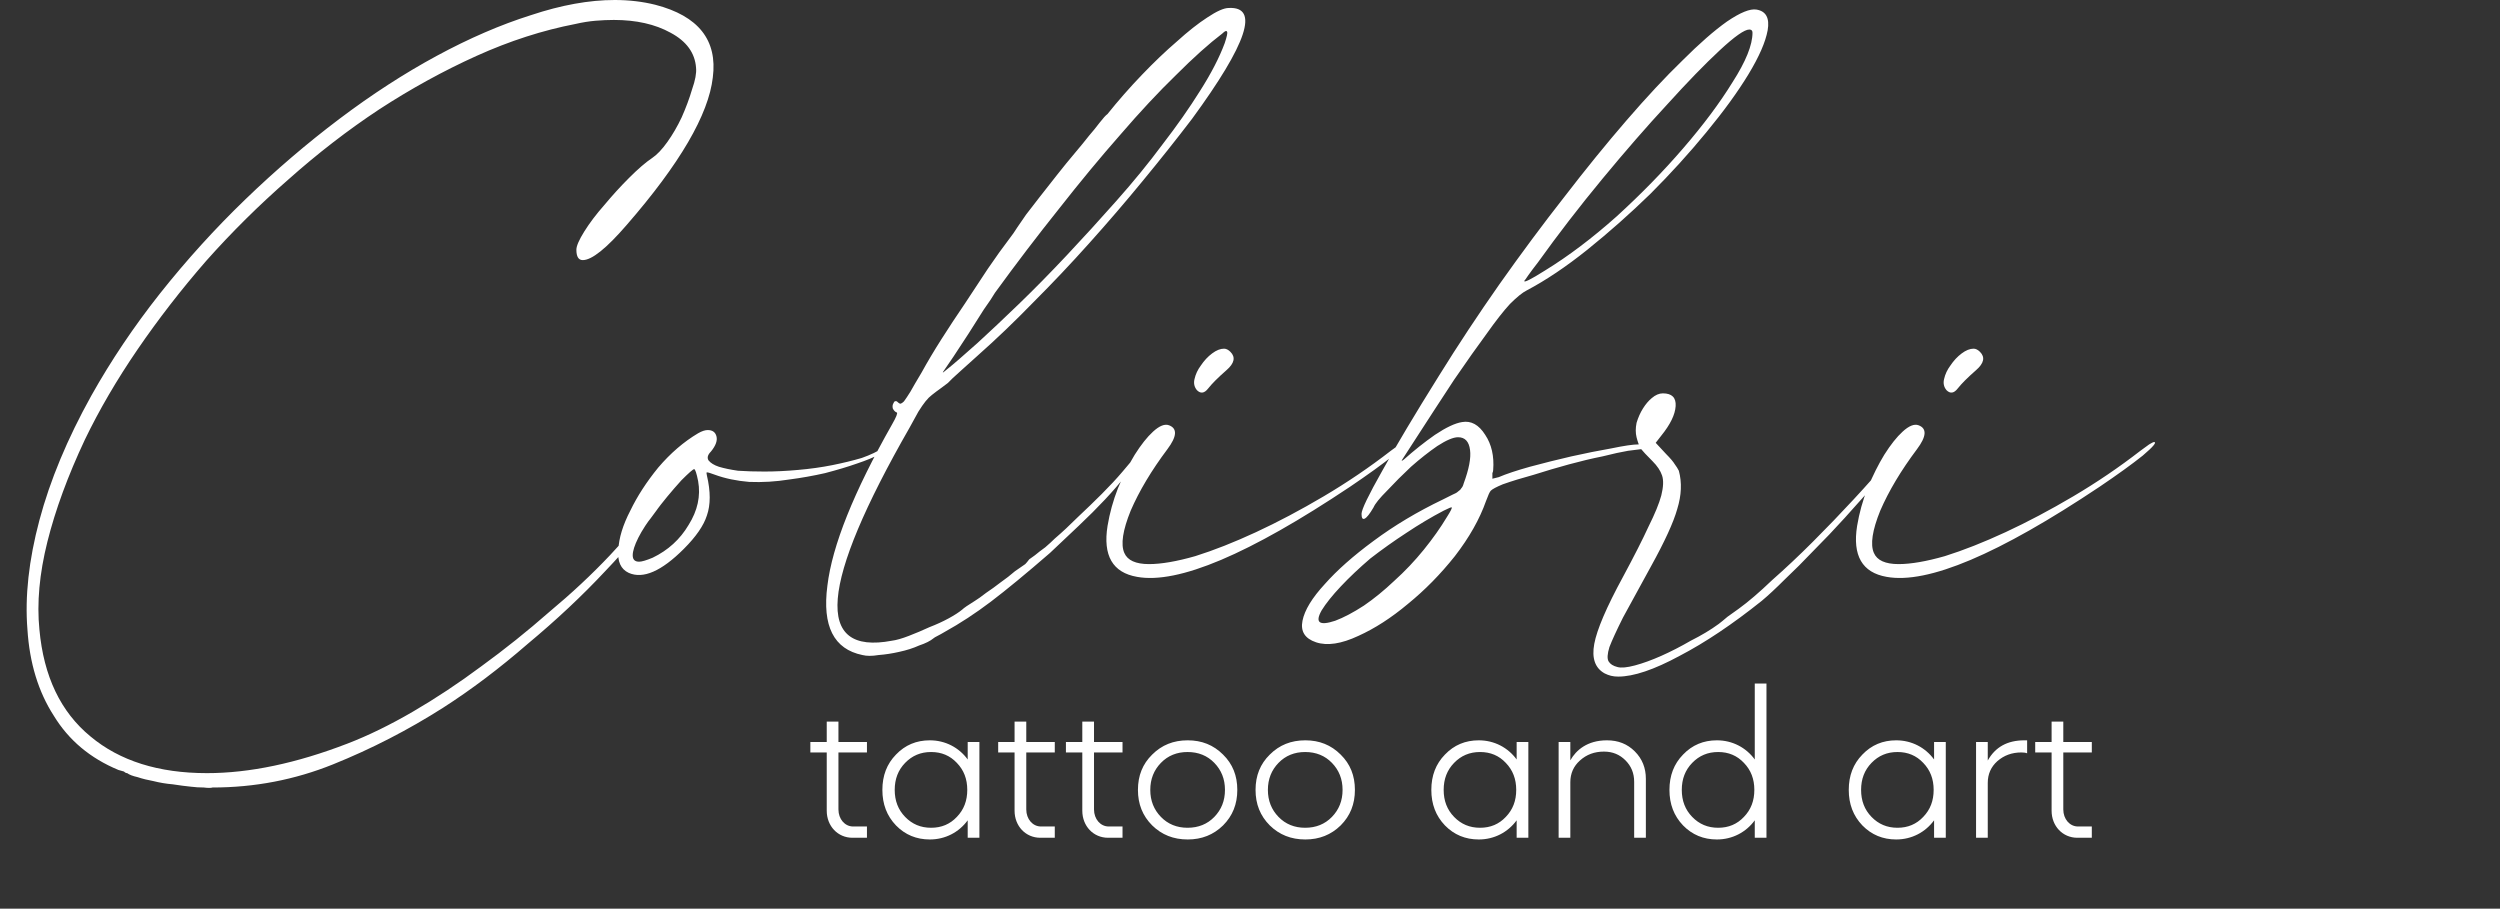 <svg width="564" height="205" viewBox="0 0 564 205" fill="none" xmlns="http://www.w3.org/2000/svg">
<rect x="0" y="0" width="564" height="205" fill="#333333" stroke="none"/>
<path d="M154.511 101.7C155.231 99.54 155.531 99.36 155.411 101.16C154.931 104.28 152.951 108.3 149.471 113.22C146.111 118.14 141.791 123.36 136.511 128.88C131.351 134.4 125.531 139.86 119.051 145.26C112.691 150.78 106.331 155.58 99.971 159.66C92.051 164.7 83.771 168.96 75.131 172.44C66.491 175.92 57.431 177.66 47.951 177.66C47.591 177.78 46.931 177.78 45.971 177.66C45.011 177.66 44.051 177.6 43.091 177.48C41.891 177.36 40.511 177.18 38.951 176.94C37.511 176.82 36.071 176.58 34.631 176.22C33.311 175.98 32.111 175.68 31.031 175.32C29.951 175.08 29.171 174.78 28.691 174.42C28.451 174.42 28.211 174.3 27.971 174.06C27.611 173.94 27.191 173.82 26.711 173.7C20.351 171.06 15.491 166.98 12.131 161.46C8.651 156.06 6.671 149.58 6.191 142.02C5.591 134.58 6.491 126.36 8.891 117.36C11.291 108.36 15.191 99 20.591 89.28C25.031 81.36 30.191 73.68 36.071 66.24C42.071 58.68 48.491 51.6 55.331 45C62.171 38.4 69.251 32.34 76.571 26.82C83.891 21.3 91.211 16.56 98.531 12.6C105.851 8.64 112.931 5.58 119.771 3.42C126.611 1.14 132.911 -8.58307e-06 138.671 -8.58307e-06C141.911 -8.58307e-06 144.971 0.36 147.851 1.08C157.571 3.6 161.891 9.06 160.811 17.46C159.851 25.86 153.371 36.96 141.371 50.76C136.811 56.04 133.511 58.68 131.471 58.68C130.511 58.68 130.031 57.9 130.031 56.34C130.031 55.5 130.631 54.12 131.831 52.2C133.031 50.28 134.531 48.3 136.331 46.26C138.131 44.1 139.991 42.06 141.911 40.14C143.951 38.1 145.691 36.6 147.131 35.64C148.211 34.92 149.351 33.72 150.551 32.04C151.751 30.36 152.831 28.5 153.791 26.46C154.751 24.3 155.531 22.2 156.131 20.16C156.851 18.12 157.151 16.5 157.031 15.3C156.791 11.94 154.871 9.3 151.271 7.38C147.791 5.46 143.531 4.5 138.491 4.5C137.171 4.5 135.791 4.56 134.351 4.68C132.911 4.8 131.411 5.04 129.851 5.4C122.411 6.84 114.971 9.24 107.531 12.6C100.091 15.96 92.771 19.98 85.571 24.66C78.491 29.34 71.651 34.62 65.051 40.5C58.451 46.26 52.271 52.38 46.511 58.86C40.871 65.34 35.711 72 31.031 78.84C26.351 85.68 22.391 92.46 19.151 99.18C15.311 107.34 12.491 115.02 10.691 122.22C8.891 129.42 8.291 136.02 8.891 142.02C9.851 152.58 13.691 160.62 20.411 166.14C27.011 171.66 35.771 174.42 46.691 174.42C56.291 174.42 66.851 172.2 78.371 167.76C83.051 165.96 87.971 163.56 93.131 160.56C98.291 157.56 103.451 154.14 108.611 150.3C113.891 146.46 118.991 142.38 123.911 138.06C128.951 133.86 133.511 129.6 137.591 125.28C141.671 120.96 145.211 116.76 148.211 112.68C151.211 108.6 153.311 104.94 154.511 101.7ZM199.26 100.98C200.1 100.26 200.52 100.14 200.52 100.62C200.52 101.1 199.86 101.7 198.54 102.42C197.22 103.14 195.48 103.86 193.32 104.58C191.28 105.3 188.88 106.02 186.12 106.74C183.48 107.34 180.78 107.82 178.02 108.18C175.02 108.66 172.02 108.84 169.02 108.72C166.14 108.48 163.56 107.94 161.28 107.1C160.32 106.74 159.72 106.56 159.48 106.56C159.36 106.56 159.36 106.8 159.48 107.28C160.32 110.88 160.32 113.88 159.48 116.28C158.76 118.56 157.02 121.08 154.26 123.84C149.22 128.88 145.08 130.68 141.84 129.24C140.04 128.4 139.26 126.66 139.5 124.02C139.62 121.38 140.52 118.44 142.2 115.2C143.76 111.96 145.86 108.72 148.5 105.48C151.26 102.24 154.26 99.66 157.5 97.74C158.34 97.26 159.06 97.02 159.66 97.02C160.74 97.02 161.4 97.5 161.64 98.46C161.88 99.42 161.46 100.56 160.38 101.88C159.66 102.6 159.48 103.26 159.84 103.86C160.32 104.46 161.1 104.94 162.18 105.3C163.38 105.66 164.82 105.96 166.5 106.2C168.3 106.32 170.28 106.38 172.44 106.38C174.84 106.38 177.36 106.26 180 106.02C182.76 105.78 185.34 105.42 187.74 104.94C190.14 104.46 192.36 103.92 194.4 103.32C196.44 102.6 198.06 101.82 199.26 100.98ZM147.24 125.82C150.72 124.14 153.42 121.68 155.34 118.44C157.38 115.2 158.1 111.9 157.5 108.54C157.14 106.74 156.84 105.84 156.6 105.84C156.36 105.84 155.4 106.68 153.72 108.36C151.44 110.88 149.46 113.28 147.78 115.56C146.1 117.72 144.84 119.64 144 121.32C143.16 123 142.74 124.32 142.74 125.28C142.74 126.24 143.22 126.72 144.18 126.72C144.78 126.72 145.8 126.42 147.24 125.82ZM277.2 1.8C284.16 1.44 281.4 9.78 268.92 26.82C265.44 31.38 261.72 36.06 257.76 40.86C253.92 45.54 249.9 50.22 245.7 54.9C241.62 59.46 237.42 63.9 233.1 68.22C228.9 72.54 224.7 76.56 220.5 80.28C219.18 81.48 217.98 82.56 216.9 83.52C215.82 84.48 215.16 85.08 214.92 85.32C214.68 85.56 214.32 85.92 213.84 86.4C213.36 86.76 212.88 87.12 212.4 87.48C211.56 88.08 210.84 88.62 210.24 89.1C209.76 89.46 209.28 89.94 208.8 90.54C208.32 91.14 207.78 91.92 207.18 92.88C206.7 93.72 206.04 94.92 205.2 96.48C184.92 131.88 183.6 147.9 201.24 144.54C202.2 144.42 203.46 144.06 205.02 143.46C206.58 142.86 208.14 142.2 209.7 141.48C211.26 140.88 212.7 140.22 214.02 139.5C215.34 138.78 216.36 138.12 217.08 137.52C217.44 137.16 218.4 136.5 219.96 135.54C220.56 135.18 221.4 134.58 222.48 133.74C223.56 133.02 224.64 132.24 225.72 131.4C226.92 130.56 228 129.72 228.96 128.88C230.04 128.16 230.82 127.62 231.3 127.26C231.54 127.02 231.84 126.66 232.2 126.18C232.68 125.82 233.1 125.52 233.46 125.28C234.18 124.68 234.96 124.08 235.8 123.48C236.64 122.76 237.36 122.1 237.96 121.5C239.64 120.06 241.38 118.44 243.18 116.64C245.1 114.84 246.9 113.1 248.58 111.42C250.38 109.62 251.94 107.94 253.26 106.38C254.7 104.7 255.84 103.32 256.68 102.24C257.16 101.52 257.4 101.34 257.4 101.7C257.4 102.06 257.1 102.72 256.5 103.68C256.02 104.64 255.12 105.9 253.8 107.46C252.6 109.02 251.1 110.76 249.3 112.68C247.5 114.6 245.52 116.58 243.36 118.62C241.2 120.66 239.04 122.7 236.88 124.74C231.48 129.42 227.04 133.08 223.56 135.72C220.08 138.36 216.6 140.64 213.12 142.56C212.52 142.92 211.98 143.22 211.5 143.46C211.02 143.7 210.72 143.88 210.6 144C209.88 144.6 208.8 145.14 207.36 145.62C206.04 146.22 204.54 146.7 202.86 147.06C201.3 147.42 199.74 147.66 198.18 147.78C196.74 148.02 195.54 148.02 194.58 147.78C188.1 146.46 185.46 141.24 186.66 132.12C187.74 123.12 192.6 111 201.24 95.76C202.2 94.08 202.56 93.18 202.32 93.06C201.96 92.94 201.66 92.64 201.42 92.16C201.3 91.68 201.36 91.26 201.6 90.9C201.72 90.54 201.96 90.42 202.32 90.54C202.56 90.78 202.8 90.96 203.04 91.08C203.28 91.08 203.58 90.9 203.94 90.54C204.3 90.06 204.78 89.34 205.38 88.38C205.98 87.3 206.82 85.86 207.9 84.06C209.22 81.66 210.72 79.14 212.4 76.5C214.08 73.86 215.82 71.22 217.62 68.58C219.42 65.82 221.16 63.18 222.84 60.66C224.64 58.02 226.32 55.68 227.88 53.64C228.36 53.04 228.9 52.26 229.5 51.3C230.22 50.22 230.88 49.26 231.48 48.42C232.32 47.34 233.34 46.02 234.54 44.46C235.86 42.78 237.18 41.1 238.5 39.42C239.82 37.74 241.14 36.12 242.46 34.56C243.78 33 244.86 31.68 245.7 30.6C246.54 29.64 247.32 28.68 248.04 27.72C248.88 26.64 249.48 25.98 249.84 25.74C252.24 22.74 254.82 19.8 257.58 16.92C260.34 14.04 262.98 11.52 265.5 9.36C268.02 7.08 270.3 5.28 272.34 3.96C274.5 2.52 276.12 1.8 277.2 1.8ZM276.3 9.72C276.78 8.28 276.96 7.44 276.84 7.2C276.72 6.84 276.36 6.96 275.76 7.56C272.76 9.84 269.28 12.96 265.32 16.92C261.36 20.76 257.16 25.26 252.72 30.42C248.28 35.46 243.66 41.04 238.86 47.16C234.06 53.16 229.26 59.46 224.46 66.06C223.98 66.9 223.14 68.16 221.94 69.84C220.86 71.52 219.72 73.32 218.52 75.24C217.32 77.04 216.18 78.78 215.1 80.46C214.02 82.02 213.24 83.16 212.76 83.88C212.52 84.24 212.88 84 213.84 83.16C214.92 82.32 217.14 80.4 220.5 77.4C223.26 74.88 226.38 71.94 229.86 68.58C233.34 65.22 236.94 61.56 240.66 57.6C244.38 53.64 248.1 49.56 251.82 45.36C255.66 41.04 259.14 36.78 262.26 32.58C265.5 28.38 268.32 24.36 270.72 20.52C273.24 16.56 275.1 12.96 276.3 9.72ZM272.546 87.66C271.706 88.74 270.866 88.86 270.026 88.02C269.426 87.3 269.246 86.46 269.486 85.5C269.726 84.42 270.206 83.4 270.926 82.44C271.646 81.36 272.486 80.46 273.446 79.74C274.406 79.02 275.306 78.66 276.146 78.66C276.626 78.66 277.106 78.9 277.586 79.38C278.786 80.58 278.486 81.96 276.686 83.52C275.726 84.36 274.886 85.14 274.166 85.86C273.566 86.46 273.026 87.06 272.546 87.66ZM316.826 99.72C317.546 99.72 316.706 100.74 314.306 102.78C311.906 104.7 308.666 107.04 304.586 109.8C281.786 125.04 265.766 131.82 256.526 130.14C251.006 129.18 248.786 125.34 249.866 118.62C250.346 115.74 251.126 112.92 252.206 110.16C253.406 107.28 254.666 104.76 255.986 102.6C257.426 100.32 258.806 98.58 260.126 97.38C261.566 96.06 262.766 95.58 263.726 95.94C265.646 96.66 265.526 98.46 263.366 101.34C259.766 106.14 257.006 110.76 255.086 115.2C253.286 119.64 252.806 122.82 253.646 124.74C254.366 126.42 256.226 127.26 259.226 127.26C261.986 127.26 265.466 126.66 269.666 125.46C273.866 124.14 278.426 122.34 283.346 120.06C288.266 117.78 293.366 115.08 298.646 111.96C303.926 108.84 308.966 105.42 313.766 101.7C314.606 101.1 315.266 100.62 315.746 100.26C316.346 99.9 316.706 99.72 316.826 99.72ZM338.123 107.64C339.803 106.92 342.143 106.14 345.143 105.3C348.263 104.46 351.383 103.68 354.503 102.96C357.743 102.24 360.743 101.64 363.503 101.16C366.383 100.56 368.423 100.26 369.623 100.26C370.943 100.26 371.903 100.38 372.503 100.62C373.103 100.74 372.923 100.92 371.963 101.16C371.723 101.16 371.123 101.22 370.163 101.34C369.203 101.46 368.243 101.58 367.283 101.7C365.843 101.94 363.923 102.36 361.523 102.96C359.123 103.44 356.603 104.04 353.963 104.76C351.323 105.48 348.683 106.26 346.043 107.1C343.403 107.82 341.063 108.54 339.023 109.26C337.583 109.86 336.683 110.34 336.323 110.7C336.083 110.94 335.723 111.72 335.243 113.04C333.803 117.12 331.463 121.26 328.223 125.46C324.983 129.54 321.443 133.14 317.603 136.26C313.883 139.38 310.163 141.78 306.442 143.46C302.602 145.26 299.422 145.74 296.902 144.9C294.382 144.06 293.362 142.44 293.842 140.04C294.322 137.64 296.002 134.88 298.882 131.76C301.642 128.64 305.302 125.4 309.863 122.04C314.543 118.56 319.763 115.44 325.523 112.68C326.483 112.2 327.203 111.84 327.683 111.6C328.283 111.36 328.703 111.12 328.943 110.88C329.303 110.64 329.543 110.4 329.663 110.16C329.903 109.92 330.083 109.56 330.203 109.08C331.403 105.84 331.883 103.32 331.643 101.52C331.403 99.6 330.503 98.64 328.943 98.64C327.863 98.64 326.303 99.3 324.263 100.62C322.343 101.94 320.363 103.5 318.323 105.3C316.403 107.1 314.603 108.9 312.923 110.7C311.243 112.38 310.223 113.64 309.863 114.48C309.023 115.92 308.363 116.76 307.882 117C307.402 117.24 307.162 116.88 307.162 115.92C307.162 114.96 308.723 111.72 311.843 106.2C314.963 100.56 319.223 93.42 324.623 84.78C328.943 77.82 333.503 70.92 338.303 64.08C343.223 57.12 348.083 50.58 352.883 44.46C357.683 38.22 362.363 32.46 366.923 27.18C371.483 21.9 375.683 17.4 379.523 13.68C383.363 9.84 386.723 6.9 389.603 4.86C392.603 2.82 394.823 1.92 396.263 2.16C398.423 2.52 399.263 4.08 398.783 6.84C398.303 9.48 396.863 12.78 394.463 16.74C392.063 20.7 388.883 25.08 384.923 29.88C381.083 34.56 376.883 39.18 372.323 43.74C367.763 48.18 363.023 52.38 358.103 56.34C353.303 60.18 348.743 63.24 344.423 65.52C343.463 66 342.203 67.02 340.643 68.58C339.203 70.14 337.463 72.36 335.423 75.24C333.383 78 330.923 81.48 328.043 85.68C325.283 89.88 322.043 94.86 318.323 100.62C317.243 102.3 316.583 103.32 316.343 103.68C316.103 104.04 316.223 104.04 316.703 103.68C318.983 101.64 321.323 99.78 323.723 98.1C326.243 96.42 328.283 95.46 329.843 95.22C331.883 94.86 333.623 95.82 335.063 98.1C336.503 100.26 337.103 102.9 336.863 106.02C336.863 106.26 336.803 106.5 336.683 106.74C336.683 106.98 336.683 107.22 336.683 107.46C336.683 107.7 336.683 107.88 336.683 108C336.683 108 337.163 107.88 338.123 107.64ZM346.943 59.22C346.103 60.3 345.383 61.26 344.783 62.1C344.303 62.82 344.003 63.24 343.883 63.36C343.763 63.84 345.323 63.06 348.563 61.02C353.843 57.78 359.243 53.7 364.763 48.78C370.283 43.74 375.263 38.64 379.703 33.48C384.263 28.2 387.983 23.22 390.863 18.54C393.863 13.86 395.363 10.14 395.363 7.38C395.363 6.9 395.123 6.66 394.643 6.66C393.563 6.66 391.343 8.22 387.983 11.34C384.623 14.46 380.663 18.54 376.103 23.58C371.543 28.5 366.683 34.08 361.523 40.32C356.363 46.56 351.503 52.86 346.943 59.22ZM326.423 116.64C327.263 115.32 327.623 114.6 327.503 114.48C327.503 114.36 326.903 114.6 325.703 115.2C322.943 116.64 320.123 118.32 317.243 120.24C314.483 122.04 311.783 123.96 309.143 126C306.622 128.16 304.402 130.26 302.482 132.3C300.562 134.34 299.122 136.14 298.162 137.7C296.602 140.46 297.622 141.24 301.222 140.04C303.142 139.32 305.302 138.18 307.702 136.62C309.983 135.06 312.263 133.2 314.543 131.04C316.943 128.88 319.163 126.54 321.203 124.02C323.243 121.5 324.983 119.04 326.423 116.64ZM426.266 103.5C427.706 101.7 428.426 101.1 428.426 101.7C428.426 102.06 427.826 103.02 426.626 104.58C425.546 106.02 424.106 107.82 422.306 109.98C420.506 112.02 418.466 114.3 416.186 116.82C413.906 119.34 411.566 121.8 409.166 124.2C406.886 126.6 404.726 128.76 402.686 130.68C400.646 132.72 398.906 134.34 397.466 135.54C390.866 140.82 384.686 144.96 378.926 147.96C373.166 151.08 368.546 152.64 365.066 152.64C364.466 152.64 363.926 152.58 363.446 152.46C362.966 152.34 362.486 152.16 362.006 151.92C359.846 150.72 359.066 148.5 359.666 145.26C360.266 142.02 362.426 136.98 366.146 130.14C368.666 125.46 370.586 121.68 371.906 118.8C373.346 115.92 374.306 113.58 374.786 111.78C375.266 109.86 375.326 108.36 374.966 107.28C374.606 106.2 373.886 105.12 372.806 104.04C371.486 102.72 370.586 101.76 370.106 101.16C369.746 100.44 369.446 99.6 369.206 98.64C368.966 97.68 368.966 96.6 369.206 95.4C369.566 94.2 370.046 93.12 370.646 92.16C371.246 91.2 371.906 90.42 372.626 89.82C373.466 89.1 374.306 88.74 375.146 88.74C377.186 88.74 378.146 89.7 378.026 91.62C377.906 93.54 376.826 95.76 374.786 98.28L373.526 99.9L375.866 102.42C376.826 103.38 377.486 104.16 377.846 104.76C378.206 105.24 378.506 105.72 378.746 106.2C379.466 108.84 379.346 111.72 378.386 114.84C377.546 117.84 375.566 122.16 372.446 127.8C369.806 132.6 367.706 136.44 366.146 139.32C364.706 142.2 363.686 144.42 363.086 145.98C362.606 147.54 362.546 148.62 362.906 149.22C363.266 149.82 363.926 150.24 364.886 150.48C365.726 150.72 367.046 150.6 368.846 150.12C370.646 149.64 372.626 148.92 374.786 147.96C376.946 147 379.166 145.86 381.446 144.54C383.846 143.34 385.946 142.08 387.746 140.76C388.226 140.4 388.886 139.86 389.726 139.14C390.566 138.54 391.406 137.94 392.246 137.34C394.406 135.78 396.926 133.62 399.806 130.86C402.806 128.22 405.866 125.34 408.986 122.22C412.106 119.1 415.166 115.92 418.166 112.68C421.286 109.32 423.986 106.26 426.266 103.5ZM441.648 87.66C440.808 88.74 439.968 88.86 439.128 88.02C438.528 87.3 438.348 86.46 438.588 85.5C438.828 84.42 439.308 83.4 440.028 82.44C440.748 81.36 441.588 80.46 442.548 79.74C443.508 79.02 444.408 78.66 445.248 78.66C445.728 78.66 446.208 78.9 446.688 79.38C447.888 80.58 447.588 81.96 445.788 83.52C444.828 84.36 443.988 85.14 443.268 85.86C442.668 86.46 442.128 87.06 441.648 87.66ZM485.928 99.72C486.648 99.72 485.808 100.74 483.408 102.78C481.008 104.7 477.768 107.04 473.688 109.8C450.888 125.04 434.868 131.82 425.628 130.14C420.108 129.18 417.888 125.34 418.968 118.62C419.448 115.74 420.228 112.92 421.308 110.16C422.508 107.28 423.768 104.76 425.088 102.6C426.528 100.32 427.908 98.58 429.228 97.38C430.668 96.06 431.868 95.58 432.828 95.94C434.748 96.66 434.628 98.46 432.468 101.34C428.868 106.14 426.108 110.76 424.188 115.2C422.388 119.64 421.908 122.82 422.748 124.74C423.468 126.42 425.328 127.26 428.328 127.26C431.088 127.26 434.568 126.66 438.768 125.46C442.968 124.14 447.528 122.34 452.448 120.06C457.368 117.78 462.468 115.08 467.748 111.96C473.028 108.84 478.068 105.42 482.868 101.7C483.708 101.1 484.368 100.62 484.848 100.26C485.448 99.9 485.808 99.72 485.928 99.72Z" fill="white"/>
<path d="M182.816 169.752V167.4H186.512V162.792H189.152V167.4H195.584V169.752H189.152V182.616C189.152 184.776 190.592 186.456 192.464 186.456H195.584V189H192.32C189.008 189 186.512 186.36 186.512 182.904V169.752H182.816ZM209.768 167.016C213.272 167.016 216.344 168.648 218.312 171.336V167.4H220.952V189H218.312V185.064C216.344 187.752 213.272 189.384 209.768 189.384C206.744 189.384 204.2 188.328 202.136 186.216C200.072 184.056 199.064 181.416 199.064 178.2C199.064 174.984 200.072 172.344 202.136 170.232C204.2 168.072 206.744 167.016 209.768 167.016ZM215.864 172.104C214.328 170.472 212.408 169.656 210.056 169.656C207.704 169.656 205.784 170.472 204.2 172.104C202.616 173.736 201.848 175.752 201.848 178.2C201.848 180.648 202.616 182.664 204.2 184.296C205.784 185.928 207.704 186.744 210.056 186.744C212.408 186.744 214.328 185.928 215.864 184.296C217.448 182.664 218.216 180.648 218.216 178.2C218.216 175.752 217.448 173.736 215.864 172.104ZM225.191 169.752V167.4H228.887V162.792H231.527V167.4H237.959V169.752H231.527V182.616C231.527 184.776 232.967 186.456 234.839 186.456H237.959V189H234.695C231.383 189 228.887 186.36 228.887 182.904V169.752H225.191ZM240.472 169.752V167.4H244.168V162.792H246.808V167.4H253.24V169.752H246.808V182.616C246.808 184.776 248.248 186.456 250.12 186.456H253.24V189H249.976C246.664 189 244.168 186.36 244.168 182.904V169.752H240.472ZM267.952 167.016C271.12 167.016 273.76 168.072 275.92 170.232C278.08 172.344 279.136 174.984 279.136 178.2C279.136 181.416 278.08 184.056 275.92 186.216C273.76 188.328 271.12 189.384 267.952 189.384C264.736 189.384 262.096 188.328 259.936 186.216C257.776 184.056 256.72 181.416 256.72 178.2C256.72 174.984 257.776 172.344 259.936 170.232C262.096 168.072 264.736 167.016 267.952 167.016ZM267.904 186.744C270.352 186.744 272.368 185.928 273.952 184.296C275.536 182.664 276.352 180.648 276.352 178.2C276.352 175.752 275.536 173.736 273.952 172.104C272.368 170.472 270.352 169.656 267.904 169.656C265.504 169.656 263.488 170.472 261.904 172.104C260.32 173.736 259.504 175.752 259.504 178.2C259.504 180.648 260.32 182.664 261.904 184.296C263.488 185.928 265.504 186.744 267.904 186.744ZM294.484 167.016C297.652 167.016 300.292 168.072 302.452 170.232C304.612 172.344 305.668 174.984 305.668 178.2C305.668 181.416 304.612 184.056 302.452 186.216C300.292 188.328 297.652 189.384 294.484 189.384C291.268 189.384 288.628 188.328 286.468 186.216C284.308 184.056 283.252 181.416 283.252 178.2C283.252 174.984 284.308 172.344 286.468 170.232C288.628 168.072 291.268 167.016 294.484 167.016ZM294.436 186.744C296.884 186.744 298.9 185.928 300.484 184.296C302.068 182.664 302.884 180.648 302.884 178.2C302.884 175.752 302.068 173.736 300.484 172.104C298.9 170.472 296.884 169.656 294.436 169.656C292.036 169.656 290.02 170.472 288.436 172.104C286.852 173.736 286.036 175.752 286.036 178.2C286.036 180.648 286.852 182.664 288.436 184.296C290.02 185.928 292.036 186.744 294.436 186.744ZM333.612 167.016C337.116 167.016 340.188 168.648 342.156 171.336V167.4H344.796V189H342.156V185.064C340.188 187.752 337.116 189.384 333.612 189.384C330.588 189.384 328.044 188.328 325.98 186.216C323.916 184.056 322.908 181.416 322.908 178.2C322.908 174.984 323.916 172.344 325.98 170.232C328.044 168.072 330.588 167.016 333.612 167.016ZM339.708 172.104C338.172 170.472 336.252 169.656 333.9 169.656C331.548 169.656 329.628 170.472 328.044 172.104C326.46 173.736 325.692 175.752 325.692 178.2C325.692 180.648 326.46 182.664 328.044 184.296C329.628 185.928 331.548 186.744 333.9 186.744C336.252 186.744 338.172 185.928 339.708 184.296C341.292 182.664 342.06 180.648 342.06 178.2C342.06 175.752 341.292 173.736 339.708 172.104ZM351.627 189V167.4H354.267V171.528C355.563 169.224 358.107 167.016 362.523 167.016C365.067 167.016 367.131 167.832 368.811 169.512C370.491 171.192 371.307 173.256 371.307 175.704V189H368.667V176.376C368.667 174.408 367.995 172.824 366.699 171.528C365.403 170.232 363.819 169.56 361.851 169.56C359.691 169.56 357.915 170.232 356.427 171.576C354.987 172.872 354.267 174.504 354.267 176.472V189H351.627ZM387.331 167.016C390.835 167.016 393.907 168.648 395.875 171.336V154.2H398.515V189H395.875V185.064C393.907 187.752 390.835 189.384 387.331 189.384C384.307 189.384 381.763 188.328 379.699 186.216C377.635 184.056 376.627 181.416 376.627 178.2C376.627 174.984 377.635 172.344 379.699 170.232C381.763 168.072 384.307 167.016 387.331 167.016ZM393.427 172.104C391.891 170.472 389.971 169.656 387.619 169.656C385.267 169.656 383.347 170.472 381.763 172.104C380.179 173.736 379.411 175.752 379.411 178.2C379.411 180.648 380.179 182.664 381.763 184.296C383.347 185.928 385.267 186.744 387.619 186.744C389.971 186.744 391.891 185.928 393.427 184.296C395.011 182.664 395.779 180.648 395.779 178.2C395.779 175.752 395.011 173.736 393.427 172.104ZM427.784 167.016C431.288 167.016 434.36 168.648 436.328 171.336V167.4H438.968V189H436.328V185.064C434.36 187.752 431.288 189.384 427.784 189.384C424.76 189.384 422.216 188.328 420.152 186.216C418.088 184.056 417.08 181.416 417.08 178.2C417.08 174.984 418.088 172.344 420.152 170.232C422.216 168.072 424.76 167.016 427.784 167.016ZM433.88 172.104C432.344 170.472 430.424 169.656 428.072 169.656C425.72 169.656 423.8 170.472 422.216 172.104C420.632 173.736 419.864 175.752 419.864 178.2C419.864 180.648 420.632 182.664 422.216 184.296C423.8 185.928 425.72 186.744 428.072 186.744C430.424 186.744 432.344 185.928 433.88 184.296C435.464 182.664 436.232 180.648 436.232 178.2C436.232 175.752 435.464 173.736 433.88 172.104ZM448.439 176.616V189H445.799V167.4H448.439V171.576C450.119 168.552 452.855 167.016 456.695 167.016H457.319V169.944C456.935 169.8 456.503 169.752 456.023 169.752C453.863 169.752 452.087 170.424 450.599 171.72C449.159 173.016 448.439 174.648 448.439 176.616ZM459.144 169.752V167.4H462.84V162.792H465.48V167.4H471.912V169.752H465.48V182.616C465.48 184.776 466.92 186.456 468.792 186.456H471.912V189H468.648C465.336 189 462.84 186.36 462.84 182.904V169.752H459.144Z" fill="white"/>
</svg>
